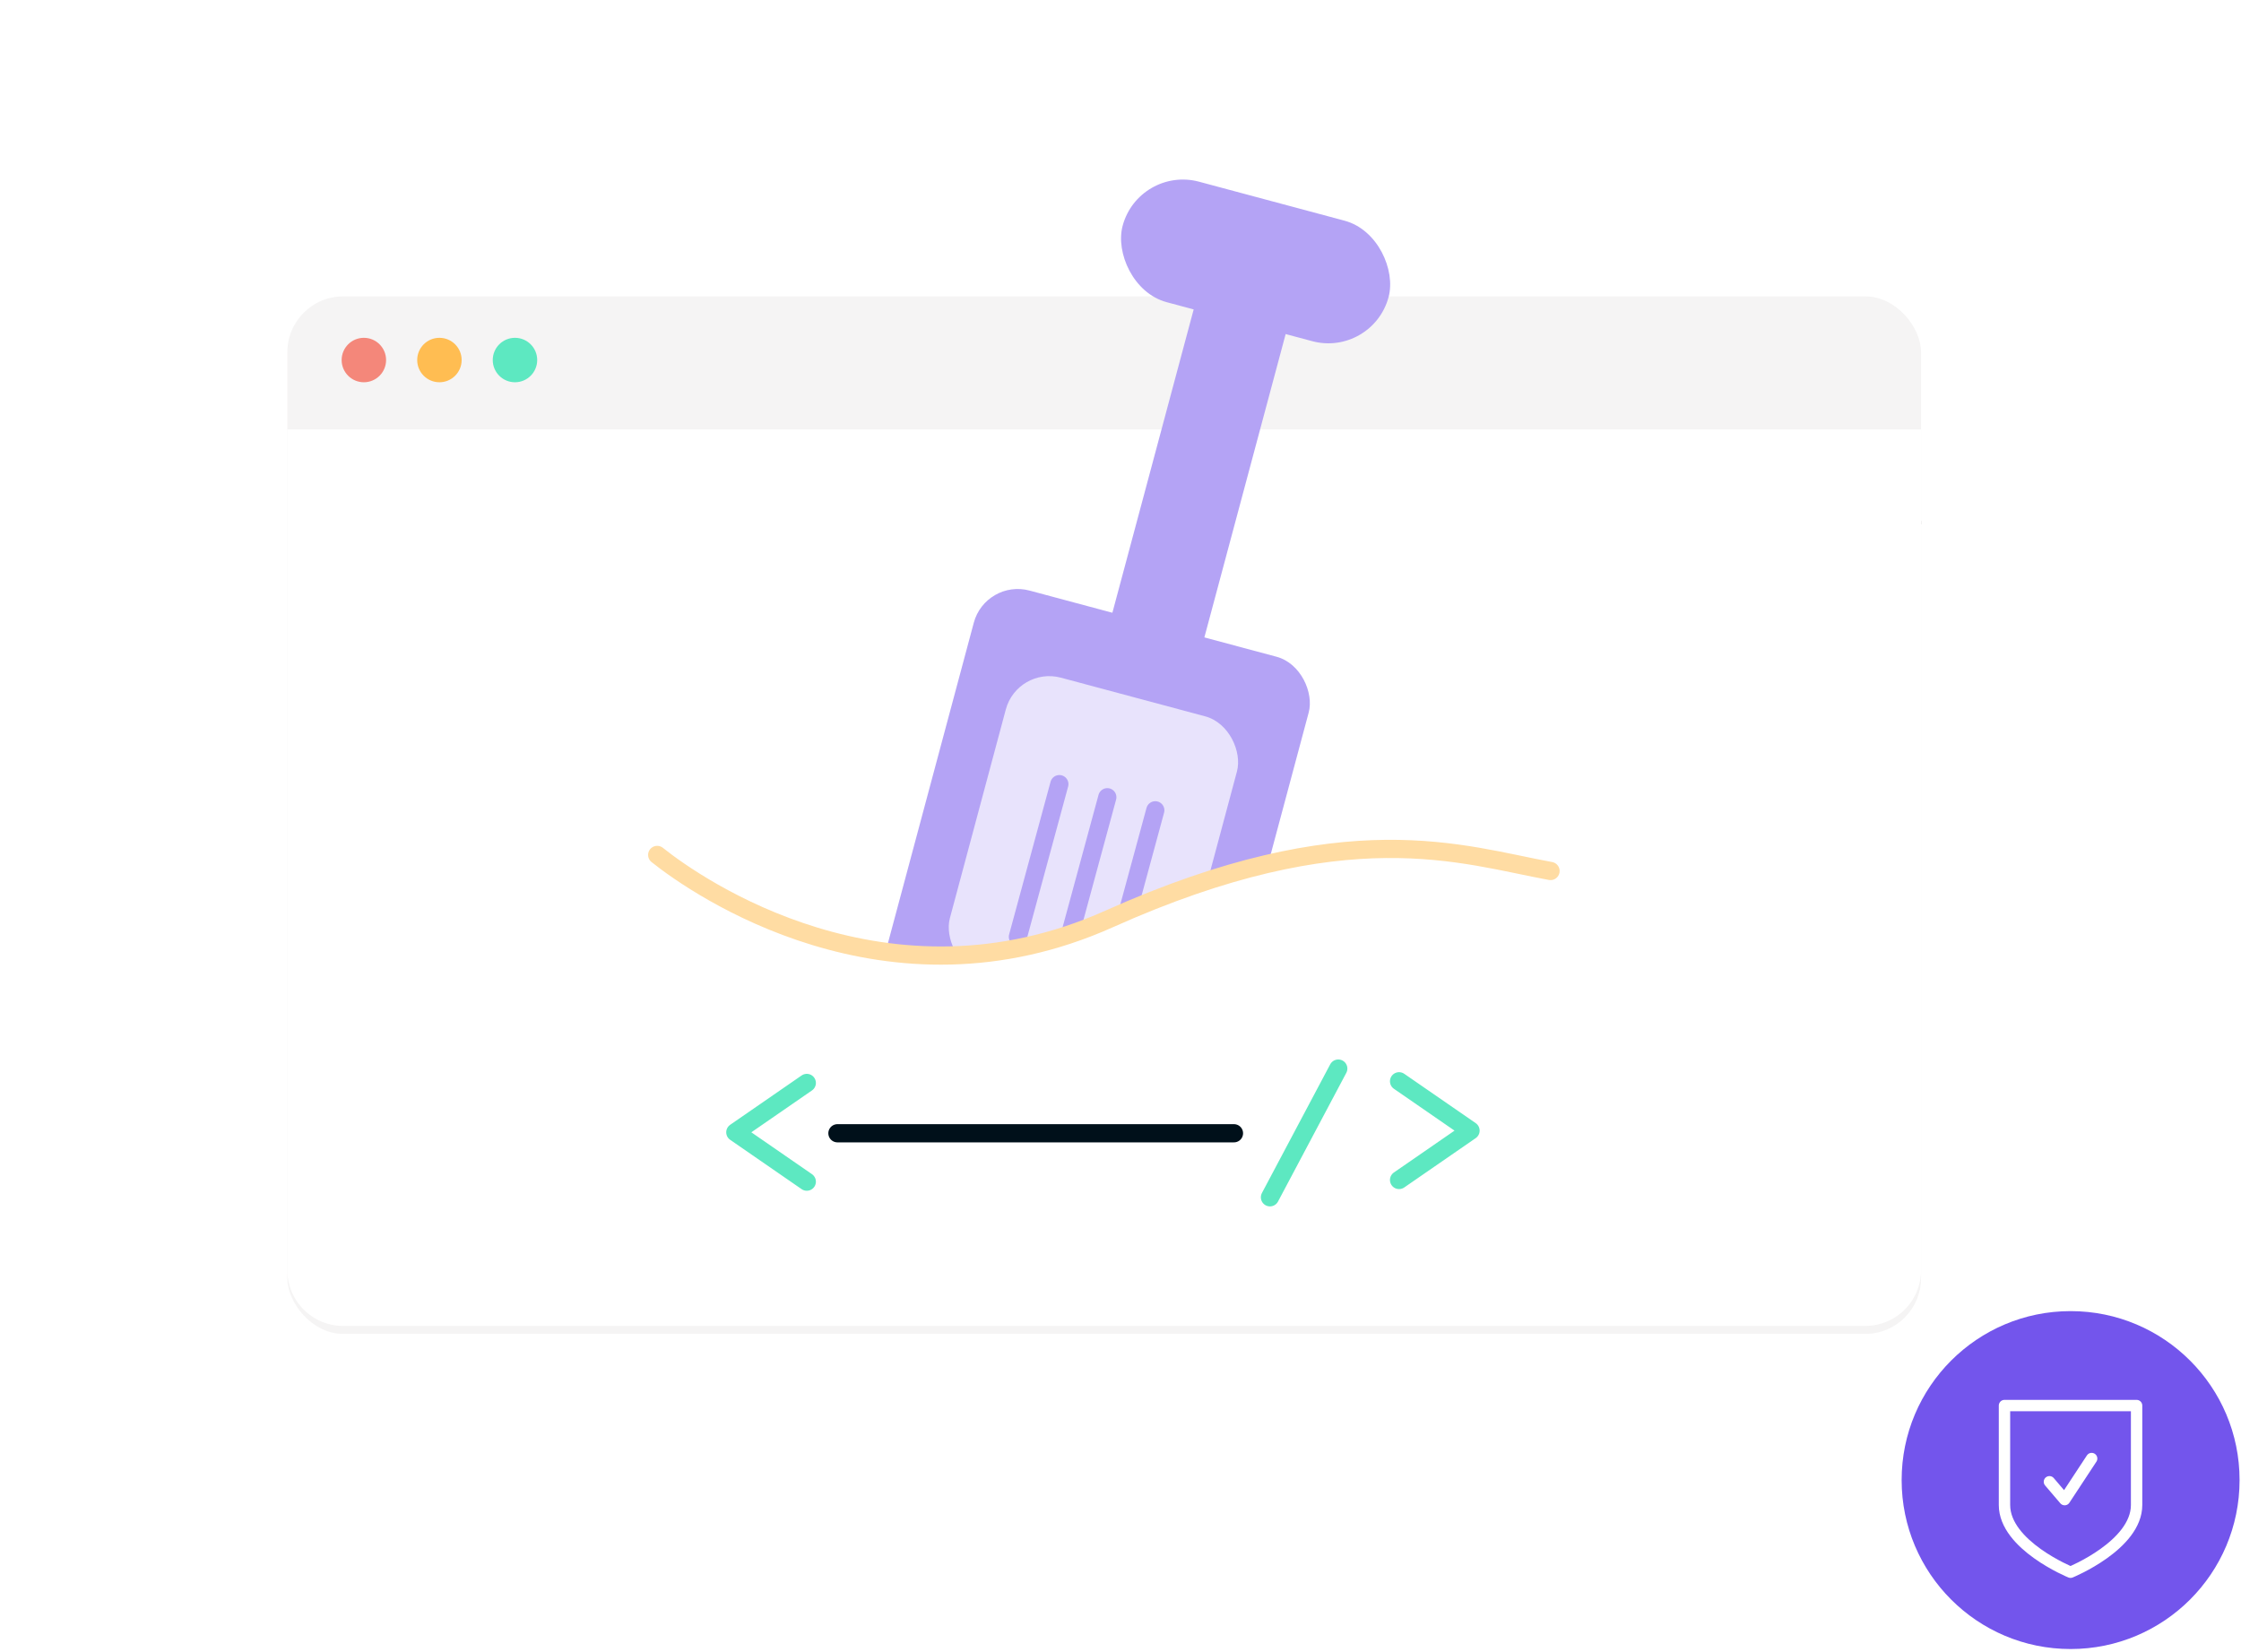 <svg xmlns="http://www.w3.org/2000/svg" width="392" height="289" fill="none"><g filter="url(#a)"><rect width="338.3" height="239.596" x="24" y="21" stroke="#fff" stroke-dasharray="4.78 10.35" stroke-linecap="round" stroke-linejoin="round" stroke-width="2.388" rx="9.751"/></g><g filter="url(#b)"><rect width="285.764" height="181.488" x="50.268" y="49.656" fill="#F5F4F4" rx="9.751"/></g><circle cx="63.648" cy="62.981" r="3.887" fill="#F4877A"/><circle cx="76.865" cy="62.981" r="3.887" fill="#FFBD52"/><circle cx="90.081" cy="62.981" r="3.887" fill="#5DE8C1"/><path stroke="#EBEAEA" stroke-width=".609" d="M50.432 91.429h285.694"/><path fill="#fff" d="M50.268 75.128h285.764V222.19a9.75 9.75 0 0 1-9.75 9.75H60.019c-5.386 0-9.751-4.365-9.751-9.75V75.128Z"/><path fill="#B4A3F5" d="m209.835 50.261 16.09 4.311-17.578 65.6-16.09-4.312z"/><rect width="48.162" height="21.823" x="199.197" y="28.96" fill="#B4A3F5" rx="10.912" transform="rotate(15 199.197 28.96)"/><rect width="60.651" height="77.74" x="172.397" y="101.246" fill="#B4A3F5" rx="7.96" transform="rotate(15 172.397 101.246)"/><rect width="41.862" height="53.521" x="177.973" y="116.509" fill="#E8E3FC" rx="7.869" transform="rotate(15 177.973 116.509)"/><path stroke="#B4A3F5" stroke-linecap="round" stroke-width="3.184" d="m185.303 137.169-7.247 26.7M193.694 139.458l-7.247 26.699M202.086 141.746l-7.247 26.7"/><path fill="#fff" d="M192.314 161.326c-32.652 13.758-59.085.796-64.916-3.888v40.038h129.831v-47.812c-14.382-2.341-31.097-2.588-64.915 11.662Z"/><path stroke="#FFDCA3" stroke-linecap="round" stroke-width="3.184" d="M114.959 149.553c7.018 5.621 40.17 28.618 79.068 11.189 41.639-18.658 61.757-11.189 77.196-8.379"/><path stroke="#5DE8C1" stroke-linecap="round" stroke-linejoin="round" stroke-width="3.184" d="m234.092 186.925-11.948 22.515M141.127 189.439l-12.503 8.634 12.503 8.633M244.726 206.413l12.504-8.634-12.504-8.633"/><path stroke="#00101A" stroke-linecap="round" stroke-width="3.184" d="M146.485 198.24h69.364"/><circle cx="362.195" cy="258.907" r="29.556" fill="#7355EC"/><path stroke="#fff" stroke-linecap="round" stroke-linejoin="round" stroke-width="1.99" d="M362.182 245.872h11.555v17.395c0 7.045-11.555 11.758-11.555 11.758s-11.554-4.713-11.554-11.758v-17.395h11.554Z"/><path stroke="#fff" stroke-linecap="round" stroke-linejoin="round" stroke-width="1.99" d="m358.49 259.204 2.662 3.12 4.723-7.182"/><defs><filter id="a" width="384.552" height="285.848" x=".874" y=".067" color-interpolation-filters="sRGB" filterUnits="userSpaceOnUse"><feFlood flood-opacity="0" result="BackgroundImageFix"/><feColorMatrix in="SourceAlpha" result="hardAlpha" values="0 0 0 0 0 0 0 0 0 0 0 0 0 0 0 0 0 0 127 0"/><feOffset dy="2.193"/><feGaussianBlur stdDeviation="10.966"/><feColorMatrix values="0 0 0 0 0 0 0 0 0 0 0 0 0 0 0 0 0 0 0.15 0"/><feBlend in2="BackgroundImageFix" result="effect1_dropShadow_4093_22532"/><feBlend in="SourceGraphic" in2="effect1_dropShadow_4093_22532" result="shape"/></filter><filter id="b" width="329.628" height="225.352" x="28.336" y="29.918" color-interpolation-filters="sRGB" filterUnits="userSpaceOnUse"><feFlood flood-opacity="0" result="BackgroundImageFix"/><feColorMatrix in="SourceAlpha" result="hardAlpha" values="0 0 0 0 0 0 0 0 0 0 0 0 0 0 0 0 0 0 127 0"/><feOffset dy="2.193"/><feGaussianBlur stdDeviation="10.966"/><feColorMatrix values="0 0 0 0 0 0 0 0 0 0 0 0 0 0 0 0 0 0 0.15 0"/><feBlend in2="BackgroundImageFix" result="effect1_dropShadow_4093_22532"/><feBlend in="SourceGraphic" in2="effect1_dropShadow_4093_22532" result="shape"/></filter></defs></svg>